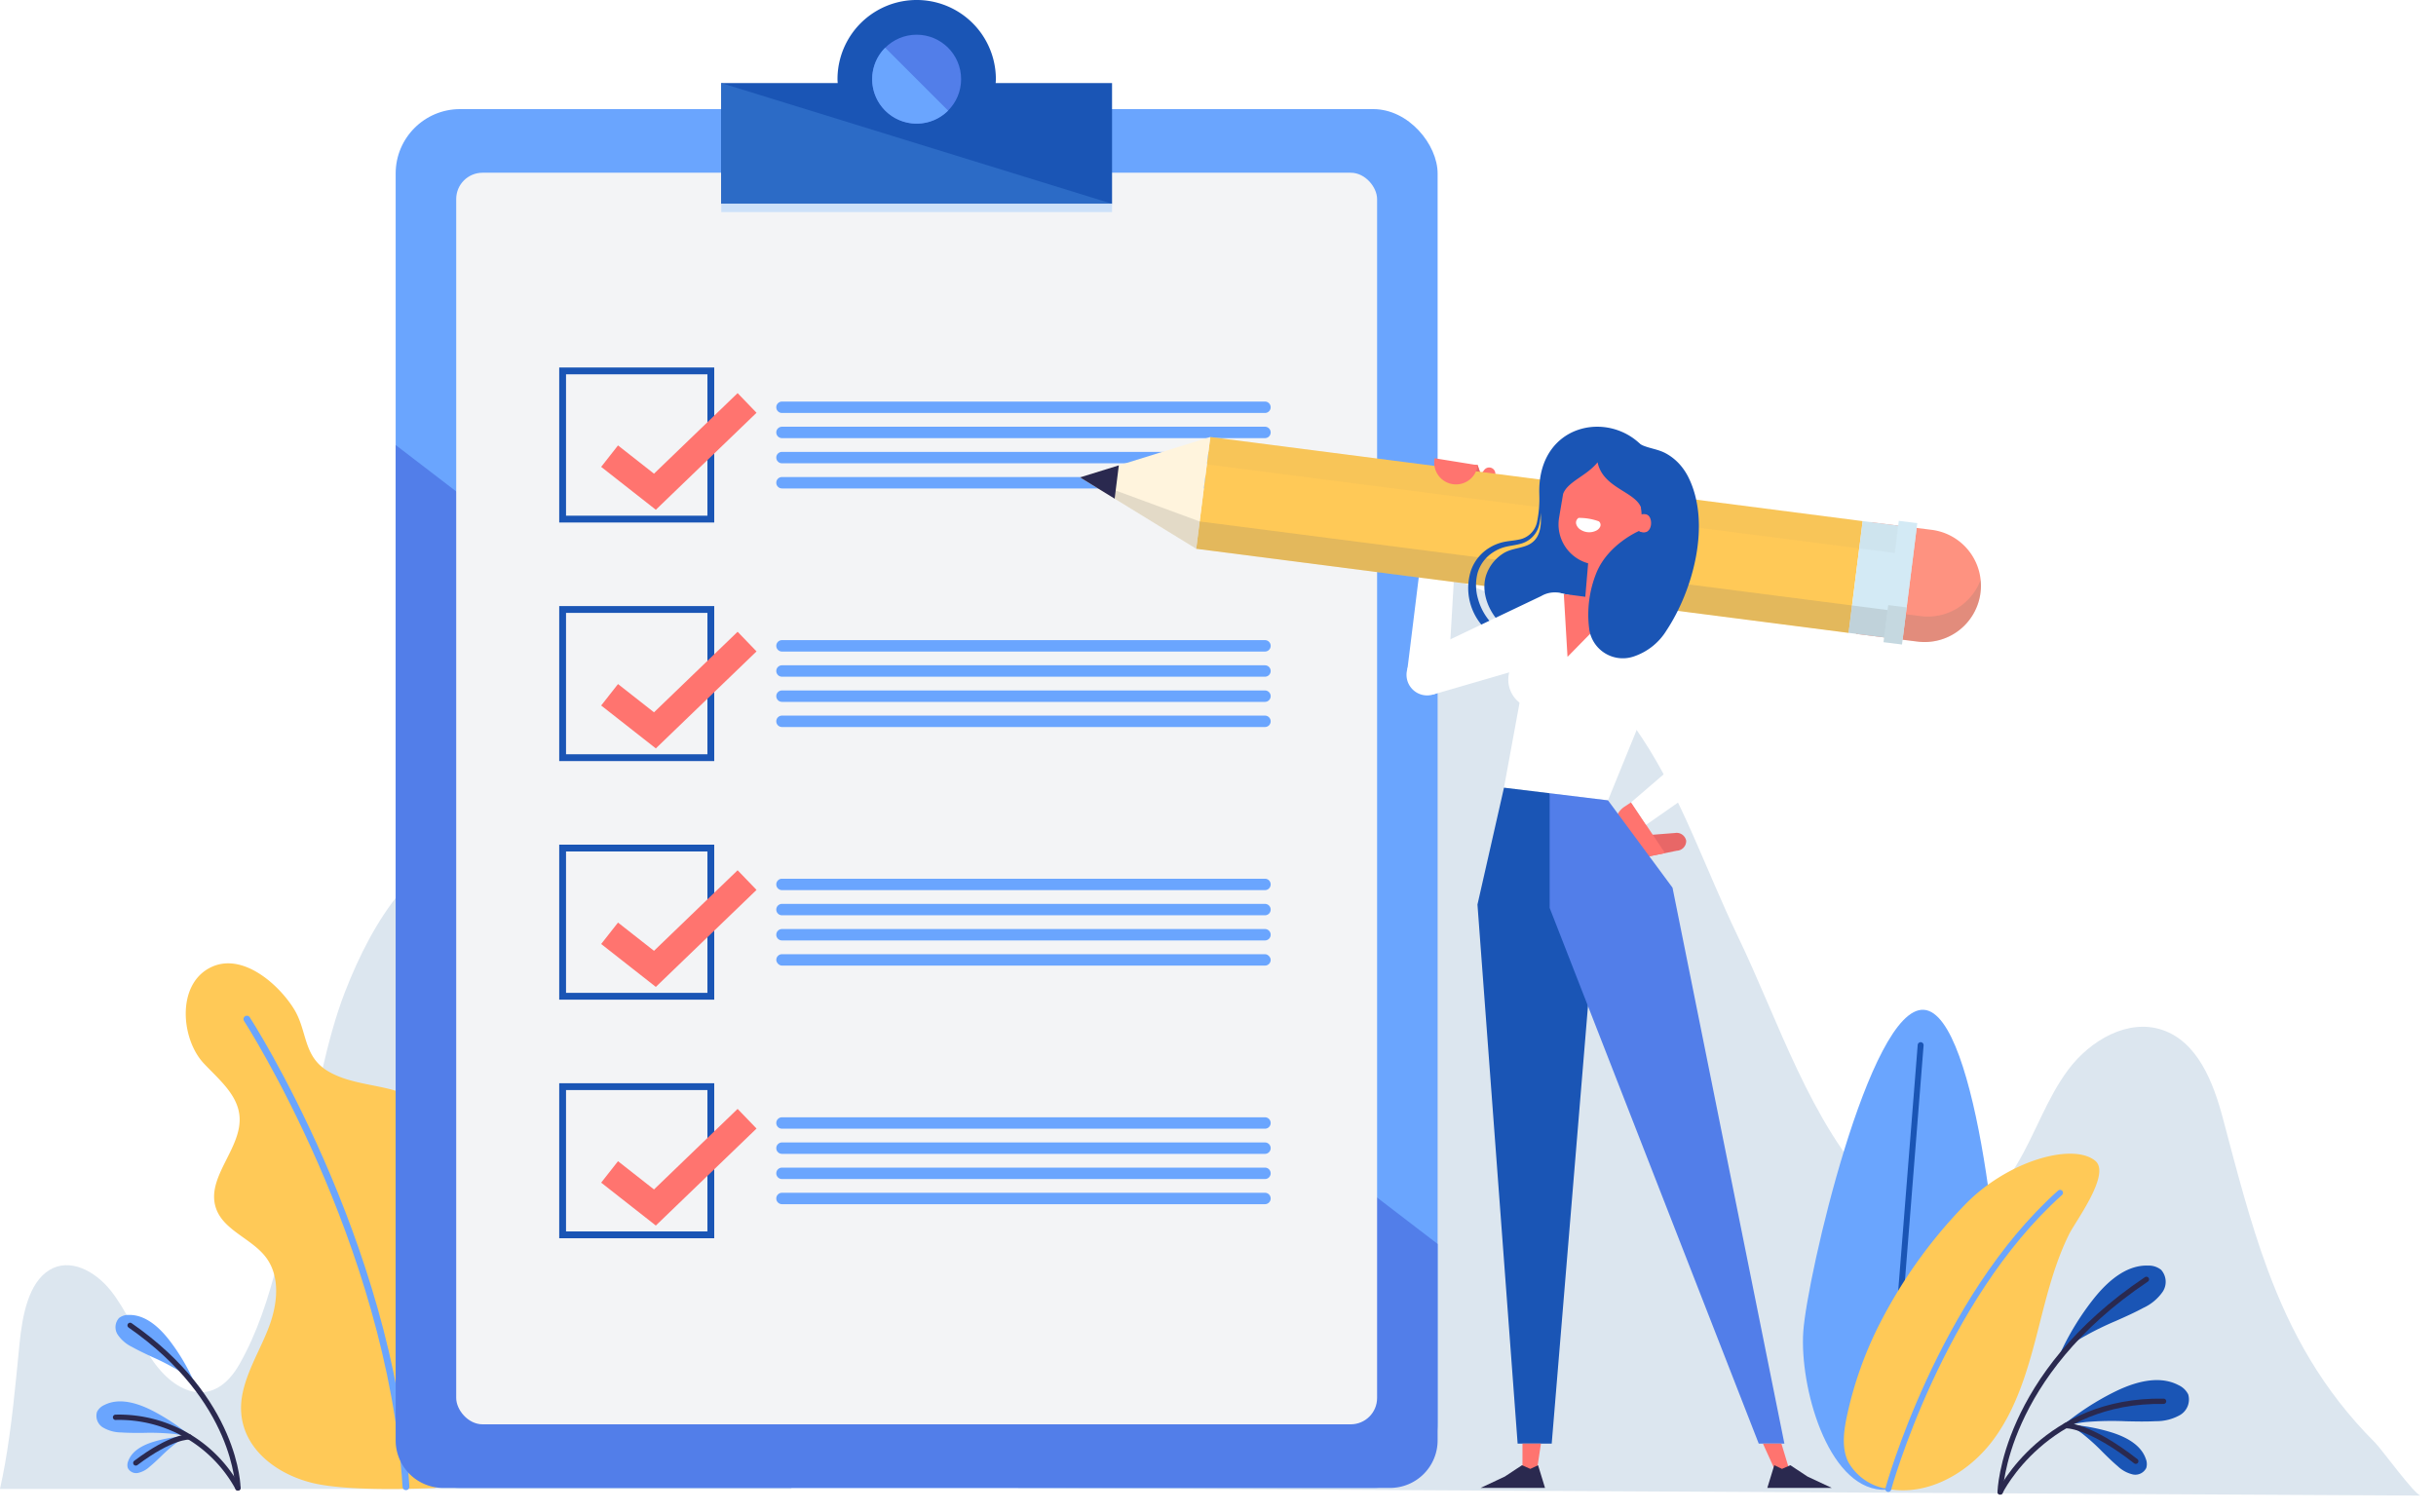 <svg xmlns="http://www.w3.org/2000/svg" xmlns:xlink="http://www.w3.org/1999/xlink" width="357.349" height="221.901" viewBox="0 0 357.349 221.901">
  <defs>
    <filter id="Path_23803" x="86.184" y="55.682" width="24.791" height="19.113" filterUnits="userSpaceOnUse">
      <feOffset dx="2" dy="2" input="SourceAlpha"/>
      <feGaussianBlur result="blur"/>
      <feFlood flood-color="#f3f4f6"/>
      <feComposite operator="in" in2="blur"/>
      <feComposite in="SourceGraphic"/>
    </filter>
    <filter id="Path_23808" x="86.184" y="90.686" width="24.791" height="19.113" filterUnits="userSpaceOnUse">
      <feOffset dx="2" dy="2" input="SourceAlpha"/>
      <feGaussianBlur result="blur-2"/>
      <feFlood flood-color="#f3f4f6"/>
      <feComposite operator="in" in2="blur-2"/>
      <feComposite in="SourceGraphic"/>
    </filter>
    <filter id="Path_23813" x="86.184" y="125.691" width="24.791" height="19.113" filterUnits="userSpaceOnUse">
      <feOffset dx="2" dy="2" input="SourceAlpha"/>
      <feGaussianBlur result="blur-3"/>
      <feFlood flood-color="#f3f4f6"/>
      <feComposite operator="in" in2="blur-3"/>
      <feComposite in="SourceGraphic"/>
    </filter>
    <filter id="Path_23817" x="86.184" y="160.695" width="24.791" height="19.113" filterUnits="userSpaceOnUse">
      <feOffset dx="2" dy="2" input="SourceAlpha"/>
      <feGaussianBlur result="blur-4"/>
      <feFlood flood-color="#f3f4f6"/>
      <feComposite operator="in" in2="blur-4"/>
      <feComposite in="SourceGraphic"/>
    </filter>
  </defs>
  <g id="Group_3598" data-name="Group 3598" transform="translate(-11.019 -89.941)">
    <g id="Group_3582" data-name="Group 3582" transform="matrix(1, 0.017, -0.017, 1, 162.698, 172.663)">
      <path id="Path_23780" data-name="Path 23780" d="M398.861,304.886c-2.712-6.95-4.737-14.327-6.95-22.118-1.491-5.251-3.895-11.126-9.107-12.781-5.07-1.61-10.53,1.727-13.648,6.027s-4.69,9.515-7.358,14.108c-4.833,8.324-13.4,11.813-20.474,4.494-10.109-10.454-14.659-24.7-21.07-37.454-4.654-9.257-8.549-20.093-14.412-28.624-8.941-13.01-21.2-24.1-37.5-24.1C258,206,248.9,215.131,242.734,226.542s-9.758,24.985-12.821,38.524c-5.572,24.623-9.654,49.818-13.73,74.979l205.7-2.394c-.817.01-5.862-6.716-6.827-7.647C407.158,322.381,402.418,314,398.861,304.886Z" transform="translate(-216.183 -204.436)" fill="#dce6ef"/>
      <g id="Group_3580" data-name="Group 3580" transform="translate(114.708 63.196)">
        <path id="Path_23781" data-name="Path 23781" d="M400.122,339.1c-.4,7.981-9.087,21.933-17.067,21.531s-12.236-15.007-11.834-22.988,8.9-47.919,16.883-47.517S400.524,331.118,400.122,339.1Z" transform="translate(-371.195 -290.123)" fill="#6aa5fe"/>
        <line id="Line_575" data-name="Line 575" x1="4.024" y2="64.676" transform="translate(12.501 5.192)" fill="none" stroke="#1a55b5" stroke-linecap="round" stroke-linejoin="round" stroke-width="0.867"/>
        <path id="Path_23782" data-name="Path 23782" d="M384.07,344.794a55.464,55.464,0,0,0-4.038,12.546c-.424,2.212-.691,4.61.31,6.629a7.931,7.931,0,0,0,5.95,3.888c5.932.974,11.866-2.659,15.343-7.564s4.984-10.9,6.366-16.748c1.088-4.606,2.158-9.281,4.208-13.574.878-1.84,6.027-8.944,3.592-10.787-3.331-2.618-12.975.23-19.154,6.975A72.008,72.008,0,0,0,384.07,344.794Z" transform="translate(-373.409 -297.479)" fill="#ffc957"/>
        <path id="Path_23783" data-name="Path 23783" d="M388.647,369.9s7.163-27.883,24.454-43.875" transform="translate(-375.764 -299.522)" fill="none" stroke="#6aa5fe" stroke-linecap="round" stroke-linejoin="round" stroke-width="0.867"/>
      </g>
      <g id="Group_3581" data-name="Group 3581" transform="translate(144.008 100.159)">
        <path id="Path_23784" data-name="Path 23784" d="M437.153,343.97a7.018,7.018,0,0,1-2.806,2.435c-1.286.725-2.656,1.361-3.98,1.978a45.767,45.767,0,0,0-5.081,2.628,17.106,17.106,0,0,0-3.116,2.482,39.436,39.436,0,0,1,4.939-8.4c2.525-3.25,5.117-4.9,7.708-4.9.06,0,.12,0,.179,0a2.909,2.909,0,0,1,1.853.59A2.641,2.641,0,0,1,437.153,343.97Z" transform="translate(-413.8 -340.195)" fill="#1a55b5"/>
        <path id="Path_23785" data-name="Path 23785" d="M440.137,367.947a7.022,7.022,0,0,1-3.578,1c-1.472.1-2.982.094-4.442.085a45.718,45.718,0,0,0-5.717.2,17.158,17.158,0,0,0-3.879.909,39.46,39.46,0,0,1,8.059-5.478c3.673-1.857,6.72-2.237,9.061-1.129q.082.039.162.08a2.913,2.913,0,0,1,1.423,1.326A2.641,2.641,0,0,1,440.137,367.947Z" transform="translate(-413.891 -346.143)" fill="#1a55b5"/>
        <path id="Path_23786" data-name="Path 23786" d="M433.663,379.208a4.8,4.8,0,0,1-2.249-1.18c-.781-.638-1.527-1.351-2.249-2.04a31.447,31.447,0,0,0-2.937-2.579,11.731,11.731,0,0,0-2.356-1.365,26.953,26.953,0,0,1,6.575,1.052c2.7.8,4.391,2.037,5.035,3.686.016.038.03.077.043.115a1.987,1.987,0,0,1,.086,1.327A1.8,1.8,0,0,1,433.663,379.208Z" transform="translate(-414.245 -348.533)" fill="#1a55b5"/>
        <path id="Path_23787" data-name="Path 23787" d="M410.831,374.487s.082-17.062,20.916-31.546" transform="translate(-410.831 -340.914)" fill="none" stroke="#2a294f" stroke-linecap="round" stroke-linejoin="round" stroke-width="0.78"/>
        <path id="Path_23788" data-name="Path 23788" d="M410.831,380.814s6.4-13.707,23.739-13.707" transform="translate(-410.831 -347.241)" fill="none" stroke="#2a294f" stroke-linecap="round" stroke-linejoin="round" stroke-width="0.78"/>
        <path id="Path_23789" data-name="Path 23789" d="M423.616,372.272s3.358-.245,10.371,5.045" transform="translate(-414.178 -348.592)" fill="none" stroke="#2a294f" stroke-linecap="round" stroke-linejoin="round" stroke-width="0.78"/>
      </g>
    </g>
    <g id="Group_3584" data-name="Group 3584" transform="translate(11.019 212.779)">
      <path id="Path_23790" data-name="Path 23790" d="M127.137,351.964c-4.817-18.2-9.659-36.415-15.321-54.044-3.193-9.941-6.715-19.844-11.609-27.8S88.831,256.3,82.324,256.343c-10.028,1.94-16.5,11.842-20.74,22.808-2.782,7.192-4.131,15.9-6.1,23.5-2.711,10.468-4.133,21.855-9.341,31.015-3.646,6.412-9.25,4.776-13.028-.984-2.085-3.179-3.555-6.961-5.889-9.863s-6.015-4.792-8.977-2.964c-3.047,1.88-3.957,6.638-4.367,10.812-.608,6.194-1.141,12.05-2.138,17.663q-.327,1.833-.726,3.631Z" transform="translate(-11.019 -256.343)" fill="#dce6ef"/>
      <path id="Path_23791" data-name="Path 23791" d="M93.739,333.4c-3.009-3.47-6.817-6.465-8.018-10.845-.877-3.2-.185-6.586.157-9.886s.222-6.949-1.912-9.489c-1.759-2.094-4.538-3-7.211-3.577s-5.462-.938-7.834-2.3c-3.852-2.208-3.084-5.965-5.152-9.26-2.32-3.7-7.719-8.413-12.346-5.957-4.9,2.6-4.124,10.5-.864,13.981,2.162,2.312,4.93,4.53,5.249,7.68.479,4.742-4.954,9.011-3.459,13.537,1.1,3.343,5.317,4.492,7.4,7.332,2.059,2.809,1.644,6.745.432,10.01s-3.121,6.284-3.875,9.684c-1.543,6.957,3.916,11.765,10.136,13.316,5.715,1.425,18.042.753,18.042.753a23.587,23.587,0,0,0,11.695-9.625,12.242,12.242,0,0,0,.664-10.628A17.712,17.712,0,0,0,93.739,333.4Z" transform="translate(-20.683 -262.904)" fill="#ffc957"/>
      <path id="Path_23792" data-name="Path 23792" d="M60.082,292.492S81.129,325,83.419,361.1" transform="translate(-23.864 -265.807)" fill="none" stroke="#6aa5fe" stroke-linecap="round" stroke-linejoin="round" stroke-width="1"/>
      <g id="Group_3583" data-name="Group 3583" transform="translate(14.115 70.087)">
        <path id="Path_23793" data-name="Path 23793" d="M34.5,351.734a2.2,2.2,0,0,1,1.4-.446l.135,0c1.959,0,3.918,1.245,5.828,3.7A29.84,29.84,0,0,1,45.6,361.34a12.937,12.937,0,0,0-2.356-1.877,34.635,34.635,0,0,0-3.842-1.987c-1-.466-2.037-.947-3.009-1.495a5.3,5.3,0,0,1-2.122-1.842A2,2,0,0,1,34.5,351.734Z" transform="translate(-31.146 -351.286)" fill="#6aa5fe"/>
        <path id="Path_23794" data-name="Path 23794" d="M30.259,370a2.2,2.2,0,0,1,1.076-1q.06-.031.122-.06c1.77-.838,4.074-.551,6.851.853A29.839,29.839,0,0,1,44.4,373.93a12.964,12.964,0,0,0-2.933-.688,34.681,34.681,0,0,0-4.323-.152c-1.1.007-2.246.016-3.359-.063a5.307,5.307,0,0,1-2.706-.757A2,2,0,0,1,30.259,370Z" transform="translate(-30.14 -355.784)" fill="#6aa5fe"/>
        <path id="Path_23795" data-name="Path 23795" d="M36.391,380.04a1.5,1.5,0,0,1,.065-1c.01-.03.021-.058.032-.087.487-1.246,1.767-2.184,3.807-2.787a20.373,20.373,0,0,1,4.973-.8,8.818,8.818,0,0,0-1.781,1.032,23.758,23.758,0,0,0-2.221,1.95c-.546.521-1.11,1.061-1.7,1.543a3.63,3.63,0,0,1-1.7.892A1.364,1.364,0,0,1,36.391,380.04Z" transform="translate(-31.761 -357.591)" fill="#6aa5fe"/>
        <path id="Path_23796" data-name="Path 23796" d="M52.689,377.215s-.062-12.9-15.815-23.853" transform="translate(-31.903 -351.829)" fill="none" stroke="#2a294f" stroke-linecap="round" stroke-linejoin="round" stroke-width="0.78"/>
        <path id="Path_23797" data-name="Path 23797" d="M51.932,382a19.847,19.847,0,0,0-17.95-10.364" transform="translate(-31.146 -356.613)" fill="none" stroke="#2a294f" stroke-linecap="round" stroke-linejoin="round" stroke-width="0.78"/>
        <path id="Path_23798" data-name="Path 23798" d="M45.85,375.54s-2.539-.185-7.842,3.815" transform="translate(-32.2 -357.635)" fill="none" stroke="#2a294f" stroke-linecap="round" stroke-linejoin="round" stroke-width="0.78"/>
      </g>
    </g>
    <g id="Group_3586" data-name="Group 3586" transform="translate(69.061 89.941)">
      <rect id="Rectangle_1444" data-name="Rectangle 1444" width="152.85" height="202.302" rx="9.449" transform="translate(0 16.008)" fill="#6aa5fe"/>
      <path id="Path_23799" data-name="Path 23799" d="M89.645,178.389V324.432a6.975,6.975,0,0,0,6.975,6.975h138.9a6.976,6.976,0,0,0,6.975-6.975V295.609Z" transform="translate(-89.645 -113.097)" fill="#527ee9"/>
      <rect id="Rectangle_1445" data-name="Rectangle 1445" width="135.089" height="183.634" rx="3.862" transform="translate(8.881 25.343)" fill="#f3f4f6"/>
      <g id="Group_3585" data-name="Group 3585" transform="translate(47.761)">
        <path id="Path_23800" data-name="Path 23800" d="M194.6,102.129c.01-.191.03-.379.03-.573a11.616,11.616,0,0,0-23.233,0c0,.193.02.382.029.573H154.344v17.707h57.329V102.129Z" transform="translate(-154.344 -89.941)" fill="#1a55b5"/>
        <path id="Path_23801" data-name="Path 23801" d="M154.344,106.451v17.708h57.328Z" transform="translate(-154.344 -94.263)" fill="#2c6bc6"/>
        <circle id="Ellipse_319" data-name="Ellipse 319" cx="6.523" cy="6.523" r="6.523" transform="translate(22.141 5.093)" fill="#527ee9"/>
        <path id="Path_23802" data-name="Path 23802" d="M186.248,99.428a6.523,6.523,0,0,0,9.225,9.225Z" transform="translate(-162.196 -92.425)" fill="#6aa5fe"/>
        <rect id="Rectangle_1446" data-name="Rectangle 1446" width="57.328" height="1.22" transform="translate(0 29.896)" fill="#cde1f9" style="mix-blend-mode: multiply;isolation: isolate"/>
      </g>
    </g>
    <g id="Group_3595" data-name="Group 3595" transform="translate(93.552 144.361)">
      <g id="Group_3588" data-name="Group 3588" transform="translate(0 0)">
        <rect id="Rectangle_1447" data-name="Rectangle 1447" width="21.743" height="21.743" fill="none" stroke="#1a55b5" stroke-miterlimit="10" stroke-width="1"/>
        <g transform="matrix(1, 0, 0, 1, -82.53, -54.42)" filter="url(#Path_23803)">
          <path id="Path_23803-2" data-name="Path 23803" d="M129.441,175.126l6.649,5.22,13.519-13.025" transform="translate(-42.02 -110.2)" fill="none" stroke="#ff746f" stroke-miterlimit="10" stroke-width="4"/>
        </g>
        <g id="Group_3587" data-name="Group 3587" transform="translate(31.344 4.498)">
          <path id="Path_23804" data-name="Path 23804" d="M236.969,171.428H166.117a.837.837,0,0,1-.836-.837h0a.836.836,0,0,1,.836-.836h70.852a.836.836,0,0,1,.836.836h0A.837.837,0,0,1,236.969,171.428Z" transform="translate(-165.281 -169.754)" fill="#6aa5fe"/>
          <path id="Path_23805" data-name="Path 23805" d="M236.969,176.427H166.117a.836.836,0,0,1-.836-.836h0a.836.836,0,0,1,.836-.837h70.852a.836.836,0,0,1,.836.837h0A.836.836,0,0,1,236.969,176.427Z" transform="translate(-165.281 -171.063)" fill="#6aa5fe"/>
          <path id="Path_23806" data-name="Path 23806" d="M236.969,181.428H166.117a.836.836,0,0,1-.836-.836h0a.837.837,0,0,1,.836-.837h70.852a.837.837,0,0,1,.836.837h0A.836.836,0,0,1,236.969,181.428Z" transform="translate(-165.281 -172.372)" fill="#6aa5fe"/>
          <path id="Path_23807" data-name="Path 23807" d="M236.969,186.428H166.117a.837.837,0,0,1-.836-.837h0a.837.837,0,0,1,.836-.837h70.852a.837.837,0,0,1,.836.837h0A.837.837,0,0,1,236.969,186.428Z" transform="translate(-165.281 -173.681)" fill="#6aa5fe"/>
        </g>
      </g>
      <g id="Group_3590" data-name="Group 3590" transform="translate(0 35.004)">
        <rect id="Rectangle_1448" data-name="Rectangle 1448" width="21.743" height="21.743" fill="none" stroke="#1a55b5" stroke-miterlimit="10" stroke-width="1"/>
        <g transform="matrix(1, 0, 0, 1, -82.53, -89.42)" filter="url(#Path_23808)">
          <path id="Path_23808-2" data-name="Path 23808" d="M129.441,222.545l6.649,5.22,13.519-13.025" transform="translate(-42.02 -122.61)" fill="none" stroke="#ff746f" stroke-miterlimit="10" stroke-width="4"/>
        </g>
        <g id="Group_3589" data-name="Group 3589" transform="translate(31.344 4.498)">
          <path id="Path_23809" data-name="Path 23809" d="M236.969,218.846H166.117a.837.837,0,0,1-.836-.837h0a.837.837,0,0,1,.836-.837h70.852a.837.837,0,0,1,.836.837h0A.837.837,0,0,1,236.969,218.846Z" transform="translate(-165.281 -217.172)" fill="#6aa5fe"/>
          <path id="Path_23810" data-name="Path 23810" d="M236.969,223.846H166.117a.837.837,0,0,1-.836-.837h0a.837.837,0,0,1,.836-.837h70.852a.837.837,0,0,1,.836.837h0A.837.837,0,0,1,236.969,223.846Z" transform="translate(-165.281 -218.481)" fill="#6aa5fe"/>
          <path id="Path_23811" data-name="Path 23811" d="M236.969,228.847H166.117a.837.837,0,0,1-.836-.837h0a.836.836,0,0,1,.836-.836h70.852a.836.836,0,0,1,.836.836h0A.837.837,0,0,1,236.969,228.847Z" transform="translate(-165.281 -219.79)" fill="#6aa5fe"/>
          <path id="Path_23812" data-name="Path 23812" d="M236.969,233.846H166.117a.836.836,0,0,1-.836-.836h0a.836.836,0,0,1,.836-.837h70.852a.836.836,0,0,1,.836.837h0A.836.836,0,0,1,236.969,233.846Z" transform="translate(-165.281 -221.099)" fill="#6aa5fe"/>
        </g>
      </g>
      <g id="Group_3592" data-name="Group 3592" transform="translate(0 70.009)">
        <rect id="Rectangle_1449" data-name="Rectangle 1449" width="21.743" height="21.743" fill="none" stroke="#1a55b5" stroke-miterlimit="10" stroke-width="1"/>
        <g transform="matrix(1, 0, 0, 1, -82.53, -124.43)" filter="url(#Path_23813)">
          <path id="Path_23813-2" data-name="Path 23813" d="M129.441,269.963l6.649,5.22,13.519-13.025" transform="translate(-42.02 -135.03)" fill="none" stroke="#ff746f" stroke-miterlimit="10" stroke-width="4"/>
        </g>
        <g id="Group_3591" data-name="Group 3591" transform="translate(31.344 4.498)">
          <path id="Path_23814" data-name="Path 23814" d="M236.969,266.264H166.117a.837.837,0,0,1-.836-.837h0a.836.836,0,0,1,.836-.836h70.852a.836.836,0,0,1,.836.836h0A.837.837,0,0,1,236.969,266.264Z" transform="translate(-165.281 -264.591)" fill="#6aa5fe"/>
          <path id="Path_23815" data-name="Path 23815" d="M236.969,271.264H166.117a.836.836,0,0,1-.836-.836h0a.836.836,0,0,1,.836-.837h70.852a.836.836,0,0,1,.836.837h0A.836.836,0,0,1,236.969,271.264Z" transform="translate(-165.281 -265.9)" fill="#6aa5fe"/>
          <path id="Path_23816" data-name="Path 23816" d="M236.969,276.264H166.117a.836.836,0,0,1-.836-.836h0a.837.837,0,0,1,.836-.837h70.852a.837.837,0,0,1,.836.837h0A.836.836,0,0,1,236.969,276.264Z" transform="translate(-165.281 -267.209)" fill="#6aa5fe"/>
          <rect id="Rectangle_1450" data-name="Rectangle 1450" width="72.525" height="1.674" rx="0.837" transform="translate(0 11.073)" fill="#6aa5fe"/>
        </g>
      </g>
      <g id="Group_3594" data-name="Group 3594" transform="translate(0 105.013)">
        <rect id="Rectangle_1451" data-name="Rectangle 1451" width="21.743" height="21.743" fill="none" stroke="#1a55b5" stroke-miterlimit="10" stroke-width="1"/>
        <g transform="matrix(1, 0, 0, 1, -82.53, -159.43)" filter="url(#Path_23817)">
          <path id="Path_23817-2" data-name="Path 23817" d="M129.441,317.382l6.649,5.22,13.519-13.025" transform="translate(-42.02 -147.44)" fill="none" stroke="#ff746f" stroke-miterlimit="10" stroke-width="4"/>
        </g>
        <g id="Group_3593" data-name="Group 3593" transform="translate(31.344 4.498)">
          <path id="Path_23818" data-name="Path 23818" d="M236.969,313.682H166.117a.836.836,0,0,1-.836-.836h0a.837.837,0,0,1,.836-.837h70.852a.837.837,0,0,1,.836.837h0A.836.836,0,0,1,236.969,313.682Z" transform="translate(-165.281 -312.009)" fill="#6aa5fe"/>
          <path id="Path_23819" data-name="Path 23819" d="M236.969,318.683H166.117a.837.837,0,0,1-.836-.837h0a.837.837,0,0,1,.836-.837h70.852a.837.837,0,0,1,.836.837h0A.837.837,0,0,1,236.969,318.683Z" transform="translate(-165.281 -313.318)" fill="#6aa5fe"/>
          <path id="Path_23820" data-name="Path 23820" d="M236.969,323.684H166.117a.837.837,0,0,1-.836-.837h0a.836.836,0,0,1,.836-.836h70.852a.836.836,0,0,1,.836.836h0A.837.837,0,0,1,236.969,323.684Z" transform="translate(-165.281 -314.627)" fill="#6aa5fe"/>
          <path id="Path_23821" data-name="Path 23821" d="M236.969,328.684H166.117a.836.836,0,0,1-.836-.837h0a.836.836,0,0,1,.836-.836h70.852a.836.836,0,0,1,.836.836h0A.836.836,0,0,1,236.969,328.684Z" transform="translate(-165.281 -315.936)" fill="#6aa5fe"/>
        </g>
      </g>
    </g>
    <g id="Group_3597" data-name="Group 3597" transform="translate(169.454 152.55)">
      <path id="Path_23822" data-name="Path 23822" d="M302.469,187.078c-.451.345-4.55,2.765-4.55,2.765l-2.908-3.723.865-4.245,6.259.391,1.1,3.169C303.492,186.186,303.028,186.652,302.469,187.078Z" transform="translate(-243.803 -176.618)" fill="#fe9280"/>
      <path id="Path_23823" data-name="Path 23823" d="M302.661,182.283l.944,2.777-2.887,1.163a2.649,2.649,0,0,1-3.684-2.751l.187-1.527Z" transform="translate(-244.327 -176.637)" fill="#e86767"/>
      <path id="Path_23824" data-name="Path 23824" d="M302.743,186.233l2.5.365,1.371-2.349a.908.908,0,0,0-.283-1.252h0a.908.908,0,0,0-1.253.283Z" transform="translate(-245.827 -176.875)" fill="#ff746f"/>
      <path id="Path_23825" data-name="Path 23825" d="M297.692,201.033l-5.16,1.3-1.845,14.941,6.041.246Z" transform="translate(-242.67 -181.634)" fill="#fff"/>
      <g id="Group_3596" data-name="Group 3596" transform="translate(0 1.511)">
        <path id="Path_23826" data-name="Path 23826" d="M388.878,211.245l-9.02-1.135,2.065-16.4,9.02,1.135a8.264,8.264,0,0,1,7.167,9.232h0A8.263,8.263,0,0,1,388.878,211.245Z" transform="translate(-266.015 -181.228)" fill="#fe9280"/>
        <path id="Path_23827" data-name="Path 23827" d="M389.348,210.514l-9.019-1.135-.471,3.735,9.02,1.135a8.259,8.259,0,0,0,9.25-9.061A8.265,8.265,0,0,1,389.348,210.514Z" transform="translate(-266.015 -184.233)" fill="#777470" opacity="0.2" style="mix-blend-mode: multiply;isolation: isolate"/>
        <path id="Path_23828" data-name="Path 23828" d="M344.432,205.544l-95.7-12.344,2.064-16.4,95.7,12.344Z" transform="translate(-231.688 -176.801)" fill="#ffc957"/>
        <path id="Path_23829" data-name="Path 23829" d="M225.642,182.725,242.69,193.2l2.064-16.4Z" transform="translate(-225.642 -176.801)" fill="#fff4dd"/>
        <path id="Path_23830" data-name="Path 23830" d="M225.642,184.825,242.69,195.3l.5-4.011Z" transform="translate(-225.642 -178.902)" fill="#777470" opacity="0.2" style="mix-blend-mode: multiply;isolation: isolate"/>
        <path id="Path_23831" data-name="Path 23831" d="M231.334,182.436l-5.692,1.764,5.078,3.12Z" transform="translate(-225.642 -178.277)" fill="#2a294f"/>
        <rect id="Rectangle_1452" data-name="Rectangle 1452" width="7.983" height="16.528" transform="translate(114.809 12.344) rotate(7.176)" fill="#d3eaf5"/>
        <rect id="Rectangle_1453" data-name="Rectangle 1453" width="2.729" height="17.943" transform="translate(120.11 12.298) rotate(7.175)" fill="#d3eaf5"/>
        <path id="Path_23832" data-name="Path 23832" d="M349.645,210.594l-100.909-13,.5-4.011,100.909,13Z" transform="translate(-231.688 -181.195)" fill="#777470" opacity="0.2" style="mix-blend-mode: multiply;isolation: isolate"/>
        <path id="Path_23833" data-name="Path 23833" d="M351.757,193.813l-100.909-13,.5-4.011,100.909,13Z" transform="translate(-232.241 -176.801)" fill="#777470" opacity="0.05" style="mix-blend-mode: multiply;isolation: isolate"/>
        <rect id="Rectangle_1454" data-name="Rectangle 1454" width="2.729" height="5.485" transform="translate(118.554 24.659) rotate(7.175)" fill="#777470" opacity="0.15" style="mix-blend-mode: multiply;isolation: isolate"/>
      </g>
      <path id="Path_23834" data-name="Path 23834" d="M335.84,259.352l1.359-3.495,4.556-.356a1.43,1.43,0,0,1,1.657,1.136h0a1.429,1.429,0,0,1-1.377,1.463Z" transform="translate(-254.491 -195.891)" fill="#e86767"/>
      <path id="Path_23835" data-name="Path 23835" d="M332.482,254.282l2.347,3.477,4.468-.9-4.978-7.451-.966.636A3.061,3.061,0,0,0,332.482,254.282Z" transform="translate(-253.48 -194.298)" fill="#ff746f"/>
      <path id="Path_23836" data-name="Path 23836" d="M329.235,178.731c-4.64-6.764-16.331-4.96-16.026,5.879,0,.031,0,.065,0,.1a16.565,16.565,0,0,1-.342,4.067,3.3,3.3,0,0,1-2.7,2.543c-.652.144-1.355.18-2.08.325a6.7,6.7,0,0,0-2.085.8,6.368,6.368,0,0,0-2.83,3.443,8.431,8.431,0,0,0,2,8.42,6.859,6.859,0,0,0,1.881,1.314,8.726,8.726,0,0,0,2.129.6c1.349.295,2.714.684,4.107.957l.039-.12a42.529,42.529,0,0,0-3.907-1.683,9.288,9.288,0,0,1-1.865-.733,6.075,6.075,0,0,1-1.482-1.2,8.575,8.575,0,0,1-1.84-3.383,7.133,7.133,0,0,1-.075-3.856,5.411,5.411,0,0,1,2.29-3.037,5.9,5.9,0,0,1,1.8-.785c.649-.162,1.356-.23,2.072-.419a3.8,3.8,0,0,0,2.933-3.083,8.807,8.807,0,0,0,.168-1.511c.126,2.02-.049,4.072-2.127,4.848-1.2.448-2.365.449-3.478,1.191a6.066,6.066,0,0,0-2.38,3.052c-1.3,3.834,2.093,8.793,6.085,9.217,1.651.175,3.3.575,4.938.868.457.082,6.882,1.4,6.935,1.245l7.434-22Z" transform="translate(-245.837 -174.754)" fill="#1a55b5"/>
      <path id="Path_23837" data-name="Path 23837" d="M337.354,248.082l15.073-10.518-2.1-5.824-15.175,13.04Z" transform="translate(-254.31 -189.673)" fill="#fff"/>
      <path id="Path_23838" data-name="Path 23838" d="M353,236.147a3.023,3.023,0,1,0,1.44-4.025A3.023,3.023,0,0,0,353,236.147Z" transform="translate(-258.908 -189.697)" fill="#fff"/>
      <path id="Path_23839" data-name="Path 23839" d="M348.759,232.139l4.3-4.253L340.645,213.93a3.888,3.888,0,0,0-5.859-.448h0c-1.682,1.665-1.5,6.292.387,7.722Z" transform="translate(-253.913 -184.598)" fill="#fff"/>
      <rect id="Rectangle_1455" data-name="Rectangle 1455" width="5.099" height="10.684" transform="translate(78.923 28.68) rotate(-175.16)" fill="#ff746f"/>
      <path id="Path_23840" data-name="Path 23840" d="M293.341,219.974a3.023,3.023,0,1,0,3.219,2.814A3.023,3.023,0,0,0,293.341,219.974Z" transform="translate(-242.627 -186.591)" fill="#fff"/>
      <path id="Path_23841" data-name="Path 23841" d="M291.763,217.2l3.061,5.441,18.715-5.443c2.294-.584,3.537-4.923,2.635-7.111h0a3.889,3.889,0,0,0-5.573-1.863Z" transform="translate(-242.952 -183.375)" fill="#fff"/>
      <path id="Path_23842" data-name="Path 23842" d="M325.146,238.227l9.472-23.241a3.288,3.288,0,0,0-2.748-4.061l-13.6-3.082a3.288,3.288,0,0,0-3.729,3.182l-4.654,25.343Z" transform="translate(-247.698 -183.409)" fill="#fff"/>
      <path id="Path_23843" data-name="Path 23843" d="M326.456,181.824c-1.569,1.986-4.393,2.822-5.057,4.643l-.142.841c0,.038,0,.076,0,.116l-.016-.027-.43,2.55A5.925,5.925,0,1,0,332.5,191.92l.484-2.869C332.646,186.129,327.31,185.9,326.456,181.824Z" transform="translate(-250.535 -176.605)" fill="#ff746f"/>
      <path id="Path_23844" data-name="Path 23844" d="M335.827,193.251a1.376,1.376,0,1,0,1.586-1.128A1.375,1.375,0,0,0,335.827,193.251Z" transform="translate(-254.483 -179.296)" fill="#ff746f"/>
      <path id="Path_23845" data-name="Path 23845" d="M315.209,247.311l6.815,16.823-6.512,78.6h-5l-5.891-79.087,3.89-17.15Z" transform="translate(-246.318 -193.536)" fill="#1a55b5"/>
      <path id="Path_23846" data-name="Path 23846" d="M318.964,247.6v16.823l30.673,78.6H353.4l-16.411-81.565-9.466-12.813Z" transform="translate(-250.073 -193.825)" fill="#527ee9"/>
      <path id="Path_23847" data-name="Path 23847" d="M315.654,380.965h-2.091v-4.1h2.71Z" transform="translate(-248.659 -227.666)" fill="#ff746f"/>
      <path id="Path_23848" data-name="Path 23848" d="M311.311,381.161l1.224.537,1.136-.537,1.02,3.33h-9.457l3.555-1.665Z" transform="translate(-246.479 -228.791)" fill="#2a294f"/>
      <path id="Path_23849" data-name="Path 23849" d="M363.212,380.965H365.3l-1.239-4.1h-2.71Z" transform="translate(-261.171 -227.666)" fill="#ff746f"/>
      <path id="Path_23850" data-name="Path 23850" d="M365.6,381.161l-1.224.537-1.137-.537-1.02,3.33h9.457l-3.555-1.665Z" transform="translate(-261.398 -228.791)" fill="#2a294f"/>
      <circle id="Ellipse_320" data-name="Ellipse 320" cx="4.292" cy="4.292" r="4.292" transform="translate(62.822 32.815)" fill="#fff"/>
      <path id="Path_23851" data-name="Path 23851" d="M321.778,208.008l.543,9.217,7.965-8.116Z" transform="translate(-250.81 -183.46)" fill="#ff746f"/>
      <path id="Path_23852" data-name="Path 23852" d="M340.387,181.392a7.665,7.665,0,0,0-2.435-2.055c-1.5-.788-3.189-.7-4.562-1.885l1.072,10.816c1.97-.563,1.854,3.681-.423,2.508,0,0-4.513,1.931-6.225,6.155a16.368,16.368,0,0,0-1.062,8.04,4.975,4.975,0,0,0,6.695,4.149,8.954,8.954,0,0,0,4.662-3.771c3.949-5.967,6.58-15.766,3.2-22.5A8.628,8.628,0,0,0,340.387,181.392Z" transform="translate(-252.078 -175.46)" fill="#1a55b5"/>
      <path id="Rectangle_1456" data-name="Rectangle 1456" d="M3.2,0h.128a0,0,0,0,1,0,0V6.4a0,0,0,0,1,0,0H3.2A3.2,3.2,0,0,1,0,3.2v0A3.2,3.2,0,0,1,3.2,0Z" transform="translate(51.488 7.914) rotate(-80.853)" fill="#ff746f"/>
      <path id="Path_23853" data-name="Path 23853" d="M327.548,193.367a8.377,8.377,0,0,0-2.967-.5.825.825,0,0,0-.347.905,1.431,1.431,0,0,0,.616.809,2.328,2.328,0,0,0,2.253.182,1.244,1.244,0,0,0,.644-.6A.658.658,0,0,0,327.548,193.367Z" transform="translate(-251.447 -179.487)" fill="#fff"/>
    </g>
    <path id="Path_23855" data-name="Path 23855" d="M0,0" transform="translate(11.662 308.25)" fill="none" stroke="#2a294f" stroke-linecap="round" stroke-width="0.78"/>
  </g>
</svg>
